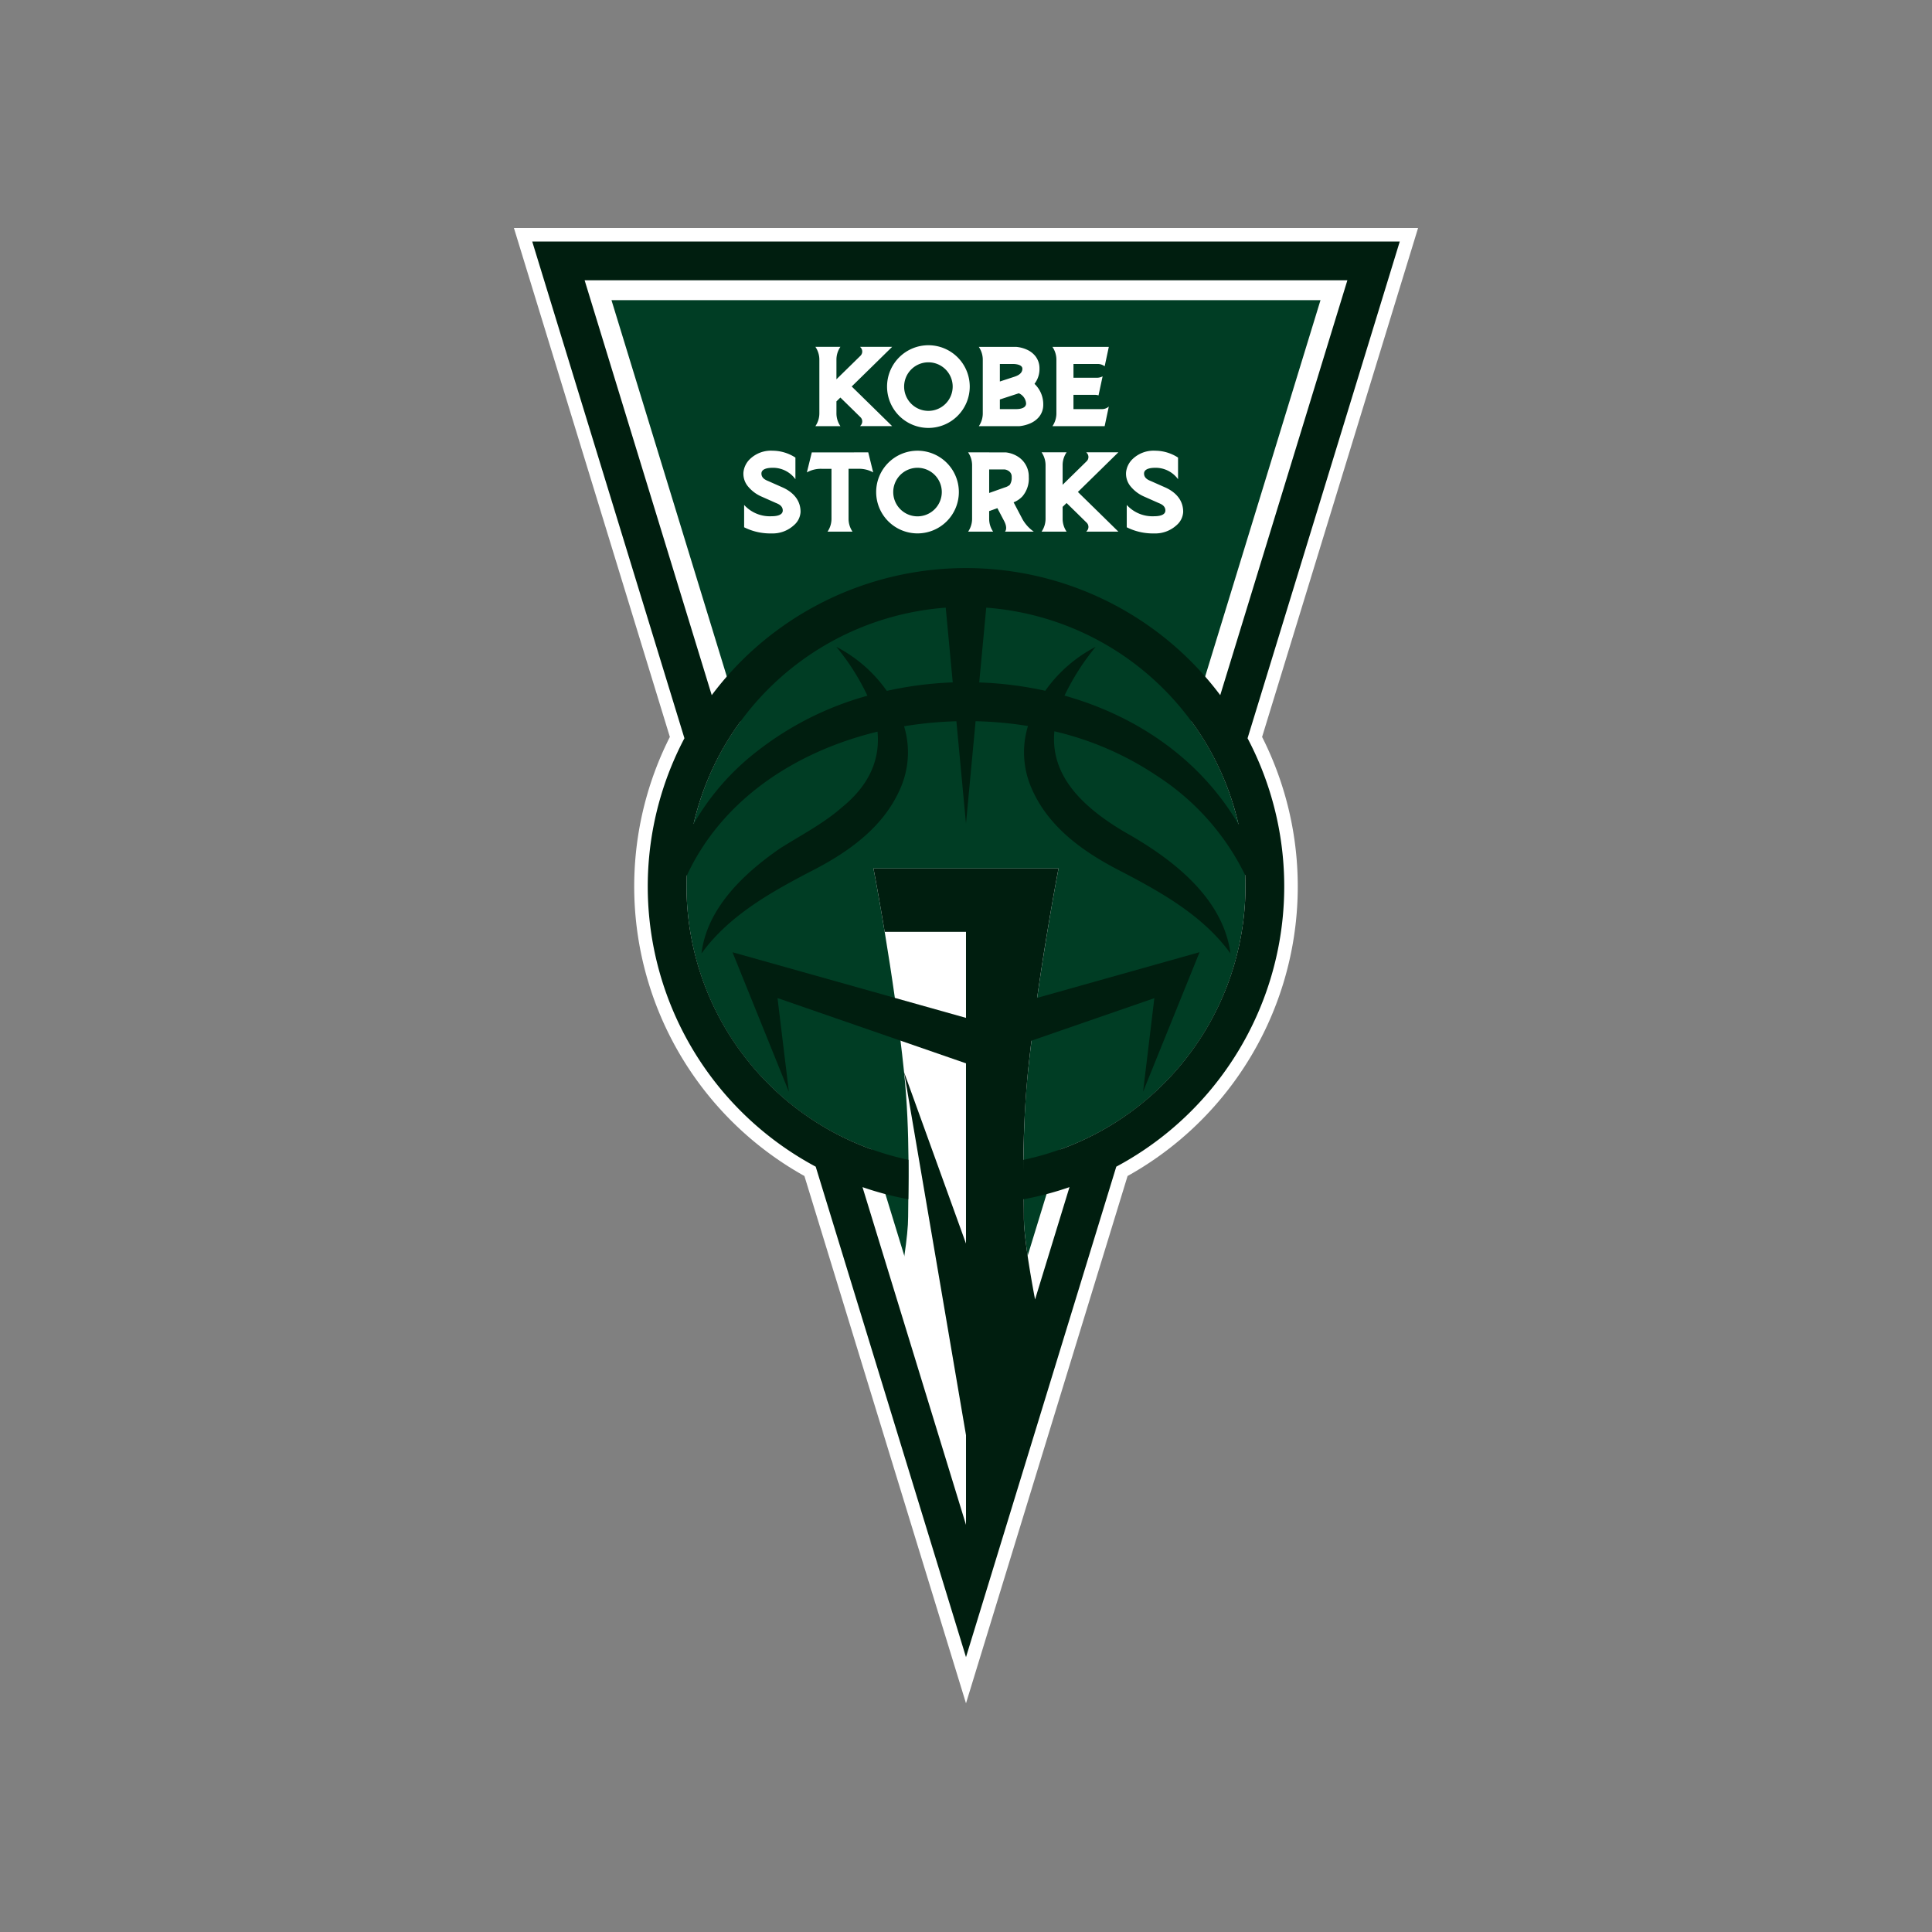 <svg xmlns="http://www.w3.org/2000/svg" xmlns:xlink="http://www.w3.org/1999/xlink" width="500" height="500" viewBox="0 0 500 500">
  <rect x="0" y="0" width="500" height="500" fill="#808080" stroke="none"/>
  <defs>
    <clipPath id="clip-path">
      <rect id="長方形_29" data-name="長方形 29" width="233.996" height="381.818" fill="none"/>
    </clipPath>
    <clipPath id="clip-kobe_storks">
      <rect width="500" height="500"/>
    </clipPath>
  </defs>
  <g id="kobe_storks" clip-path="url(#clip-kobe_storks)">
    <rect id="長方形_37" data-name="長方形 37" width="500" height="500" fill="none"/>
    <g id="グループ_697" data-name="グループ 697" transform="translate(133 59)">
      <g id="グループ_696" data-name="グループ 696" clip-path="url(#clip-path)">
        <path id="パス_5012" data-name="パス 5012" d="M117,381.818,105.2,343.332,75.18,245.346a85.76,85.76,0,0,1-34.819-113.63L0,0H234L193.63,131.719a85.748,85.748,0,0,1-34.814,113.627Z" fill="#fff"/>
        <path id="パス_5013" data-name="パス 5013" d="M115.912,369.066,228.173,2.7H3.651Z" transform="translate(1.086 0.804)" fill="#fff"/>
        <path id="パス_5014" data-name="パス 5014" d="M202.959,14.393H19.46L52.855,123.376A72.325,72.325,0,0,0,86.815,234.2l24.393,79.611L135.6,234.2a72.329,72.329,0,0,0,33.961-110.829Z" transform="translate(5.788 4.281)" fill="#003d24"/>
        <path id="パス_5015" data-name="パス 5015" d="M112.862,39.822V36.131h5.585a2.989,2.989,0,0,1,.9.145l1.056-4.932a3.182,3.182,0,0,1-1.457.365h-6.082V28.142h6.359a3.03,3.03,0,0,1,1.718.592l1.069-5.013-14.591,0a5.89,5.89,0,0,1,1.026,3.411v13.7a5.894,5.894,0,0,1-1.026,3.412H120.93l1.078-5.085a2.7,2.7,0,0,1-1.819.666Z" transform="translate(31.95 7.055)" fill="#fff"/>
        <path id="パス_5016" data-name="パス 5016" d="M107.142,33.279a6.255,6.255,0,0,0,1.29-4.023,5.03,5.03,0,0,0-1.087-3.174,5.815,5.815,0,0,0-2.115-1.622,8.511,8.511,0,0,0-2.7-.733l-.087-.006H92.734A5.865,5.865,0,0,1,93.76,27.13v13.7a5.872,5.872,0,0,1-1.026,3.412h10.408l.053,0A9.448,9.448,0,0,0,106,43.53a6.121,6.121,0,0,0,2.223-1.584,4.887,4.887,0,0,0,1.188-3.238,7.291,7.291,0,0,0-1.709-4.832c-.182-.213-.37-.413-.561-.6m-8.96-5.137h3.32c1.129,0,2.507.283,2.507,1.233,0,1.409-1.56,1.885-1.985,2.046l-3.842,1.257Zm4.231,11.68H98.182V37.327l4.9-1.6a3.093,3.093,0,0,1,1.886,2.627c0,1.255-1.632,1.467-2.552,1.467" transform="translate(27.583 7.055)" fill="#fff"/>
        <path id="パス_5017" data-name="パス 5017" d="M80,23.71H71.739v.067a1.527,1.527,0,0,1,.054,2.248s-6.081,5.955-6.21,6.082V27.121A5.871,5.871,0,0,1,66.61,23.71H60.136a5.871,5.871,0,0,1,1.026,3.411v13.7a5.873,5.873,0,0,1-1.026,3.414H66.61a5.873,5.873,0,0,1-1.026-3.414V37.826q.5-.492,1.017-.993c1.733,1.685,5.192,5.083,5.192,5.083a1.524,1.524,0,0,1-.054,2.246v.07H80c-1.5-1.475-6.243-6.128-10.47-10.261C73.758,29.838,78.5,25.185,80,23.71" transform="translate(17.887 7.052)" fill="#fff"/>
        <path id="パス_5018" data-name="パス 5018" d="M85.131,23.39a10.7,10.7,0,1,0,10.7,10.7,10.7,10.7,0,0,0-10.7-10.7m0,16.987a6.283,6.283,0,1,1,6.284-6.284,6.291,6.291,0,0,1-6.284,6.284" transform="translate(22.138 6.957)" fill="#fff"/>
        <path id="パス_5019" data-name="パス 5019" d="M104.636,62l-.163-.313-2.1-4a6.261,6.261,0,0,0,2.267-1.527,7.048,7.048,0,0,0,1.658-5.008,6.046,6.046,0,0,0-3.015-5.412,7.36,7.36,0,0,0-2.834-.963l-.11-.012H96.047v-.005H90.6a5.9,5.9,0,0,1,1.026,3.414v13.7A5.89,5.89,0,0,1,90.6,65.279h6.473a5.89,5.89,0,0,1-1.028-3.411V59.956l2.129-.756,1.735,3.306c1.046,1.99.227,2.774.227,2.774H107.6A9.76,9.76,0,0,1,104.636,62m-3.245-8.838a3.367,3.367,0,0,1-1.275.662l-.091.034-3.978,1.412V49.18h3.979a2.2,2.2,0,0,1,1,.359,1.7,1.7,0,0,1,.846,1.608,3.266,3.266,0,0,1-.485,2.01" transform="translate(26.949 13.312)" fill="#fff"/>
        <path id="パス_5020" data-name="パス 5020" d="M69.166,44.761v0h-4.3v0l-5.153,0-1.275,5.183a7.449,7.449,0,0,1,3.84-.929h2.529V61.867a5.887,5.887,0,0,1-1.026,3.411h6.473a5.887,5.887,0,0,1-1.028-3.411V49.012h2.53a7.449,7.449,0,0,1,3.84.929l-1.275-5.183Z" transform="translate(17.381 13.313)" fill="#fff"/>
        <path id="パス_5021" data-name="パス 5021" d="M132.2,53.912l-3.5-1.552c-.553-.248-1.936-.667-1.936-2.021s1.972-1.489,2.886-1.489a7.155,7.155,0,0,1,5.912,2.956v-5.6a10.973,10.973,0,0,0-5.912-1.779,7.844,7.844,0,0,0-5.845,2.154,5.532,5.532,0,0,0-1.693,3.428,5.123,5.123,0,0,0,1.1,3.565,9.381,9.381,0,0,0,3.635,2.751l3.5,1.553c.555.247,1.937.666,1.937,2.021s-1.971,1.488-2.887,1.488a8.992,8.992,0,0,1-7.109-2.923v5.779a15.086,15.086,0,0,0,7.066,1.593,8.15,8.15,0,0,0,5.844-2.152,4.821,4.821,0,0,0,1.693-3.432c0-3.725-2.887-5.539-4.686-6.341" transform="translate(36.315 13.215)" fill="#fff"/>
        <path id="パス_5022" data-name="パス 5022" d="M116.857,44.749v.067a1.527,1.527,0,0,1,.054,2.248L110.7,53.147V48.16a5.89,5.89,0,0,1,1.028-3.411h-6.473a5.89,5.89,0,0,1,1.026,3.411v13.7a5.892,5.892,0,0,1-1.026,3.414h6.473a5.893,5.893,0,0,1-1.028-3.414V58.865q.508-.492,1.02-.993c1.732,1.685,5.192,5.083,5.192,5.083a1.524,1.524,0,0,1-.054,2.246v.07h8.262c-1.5-1.475-6.246-6.128-10.472-10.261,4.226-4.134,8.969-8.786,10.472-10.261Z" transform="translate(31.307 13.31)" fill="#fff"/>
        <path id="パス_5023" data-name="パス 5023" d="M82.959,44.428a10.7,10.7,0,1,0,10.7,10.7,10.7,10.7,0,0,0-10.7-10.7m0,16.987a6.283,6.283,0,1,1,6.284-6.284,6.292,6.292,0,0,1-6.284,6.284" transform="translate(21.492 13.215)" fill="#fff"/>
        <path id="パス_5024" data-name="パス 5024" d="M55.877,53.912l-3.5-1.552c-.553-.248-1.936-.667-1.936-2.021s1.972-1.489,2.886-1.489a7.155,7.155,0,0,1,5.912,2.956v-5.6a10.973,10.973,0,0,0-5.912-1.779,7.844,7.844,0,0,0-5.845,2.154,5.532,5.532,0,0,0-1.693,3.428,5.123,5.123,0,0,0,1.1,3.565,9.381,9.381,0,0,0,3.635,2.751l3.5,1.553c.555.247,1.937.666,1.937,2.021s-1.971,1.488-2.887,1.488a8.992,8.992,0,0,1-7.109-2.923v5.779a15.086,15.086,0,0,0,7.066,1.593,8.15,8.15,0,0,0,5.844-2.152,4.821,4.821,0,0,0,1.693-3.432c0-3.725-2.887-5.539-4.686-6.341" transform="translate(13.615 13.215)" fill="#fff"/>
        <path id="パス_5025" data-name="パス 5025" d="M110.639,217.931c0-6.386-.585-21.631,1.051-37.448,2.613-25.3,7.923-52.729,7.923-52.729H71.72s5.308,27.429,7.922,52.729c1.635,15.817,1.05,31.062,1.05,37.448,0,4.836-1.448,13.98-3.5,24.506l18.2,59.392h.545l18.2-59.393c-2.049-10.525-3.5-19.669-3.5-24.5" transform="translate(21.333 37.999)" fill="#fff"/>
        <path id="パス_5026" data-name="パス 5026" d="M228.171,2.7H3.653l39.39,128.553A82.232,82.232,0,0,0,77.017,242.128l38.895,126.934,38.895-126.934A82.232,82.232,0,0,0,188.78,131.256ZM17.213,12.734h197.4L181.71,120.1a82.268,82.268,0,0,0-131.6,0Zm119.21,106.231a94.379,94.379,0,0,0-17.087-2.152l1.815-19.355a72.459,72.459,0,0,1,65.286,56.112c-9.955-17.006-26.468-28.125-45.03-33.351a62.307,62.307,0,0,1,8.053-12.62,36.56,36.56,0,0,0-13.037,11.367M90.4,120.251a81.521,81.521,0,0,0-28.581,14.39,64.2,64.2,0,0,0-16.411,18.818,72.46,72.46,0,0,1,65.259-56l1.815,19.338a94.692,94.692,0,0,0-17.064,2.2,36.532,36.532,0,0,0-13.057-11.4,60.151,60.151,0,0,1,8.04,12.654M133.785,276.5c-1.727-9.187-2.9-17.026-2.9-21.375,0-2.155-.064-5.336-.091-9.191.012,1.679.03,3.232.048,4.62a81.525,81.525,0,0,0,11.855-3.133Zm-3-33.268c0,.884.005,1.737.009,2.562q-.006-1.238-.009-2.562m.012-2.874q-.01,1.452-.012,2.823a250.732,250.732,0,0,1,1.152-25.505c2.612-25.3,7.922-52.732,7.922-52.732H91.965s1.287,6.649,2.9,16.414h21.046v80.671L99.888,217.679l16.026,93.94v23.21h0L89.127,247.423a81.525,81.525,0,0,0,11.855,3.133c.036-2.821.078-6.3.048-10.2A72.447,72.447,0,0,1,43.58,169.577c0-.928.034-1.845.07-2.765,9.081-19.591,27.978-32.087,49.364-37.263.657,6.87-1.809,13.608-9.287,19.654-4.614,4.066-10.566,7.171-15.856,10.5-9.312,6.415-19,15.442-20.411,27.245,6.954-9.611,17.534-15.619,27.824-21,9.621-4.864,19.145-11.3,23.661-21.753a23.165,23.165,0,0,0,.943-16.04,99.823,99.823,0,0,1,13.54-1.3l2.483,26.483,2.483-26.494a97.857,97.857,0,0,1,13.56,1.244,23.173,23.173,0,0,0,.924,16.108c4.516,10.456,14.041,16.889,23.661,21.753,10.29,5.384,20.869,11.392,27.821,21-1.885-14.146-14.573-24.062-26.2-30.751-14.116-7.995-20.335-16.6-19.376-26.743A80.278,80.278,0,0,1,165.36,141a64.076,64.076,0,0,1,22.812,25.7c.038.956.071,1.912.071,2.876A72.449,72.449,0,0,1,130.8,240.361" transform="translate(1.087 0.804)" fill="#001e0f"/>
        <path id="パス_5027" data-name="パス 5027" d="M164.478,144.458l-60.45,17L43.6,144.473l14.59,36.1-2.939-24.241,48.775,16.889,48.748-16.864-2.917,24.217Z" transform="translate(12.97 42.968)" fill="#001e0f"/>
      </g>
    </g>
  </g>
</svg>
